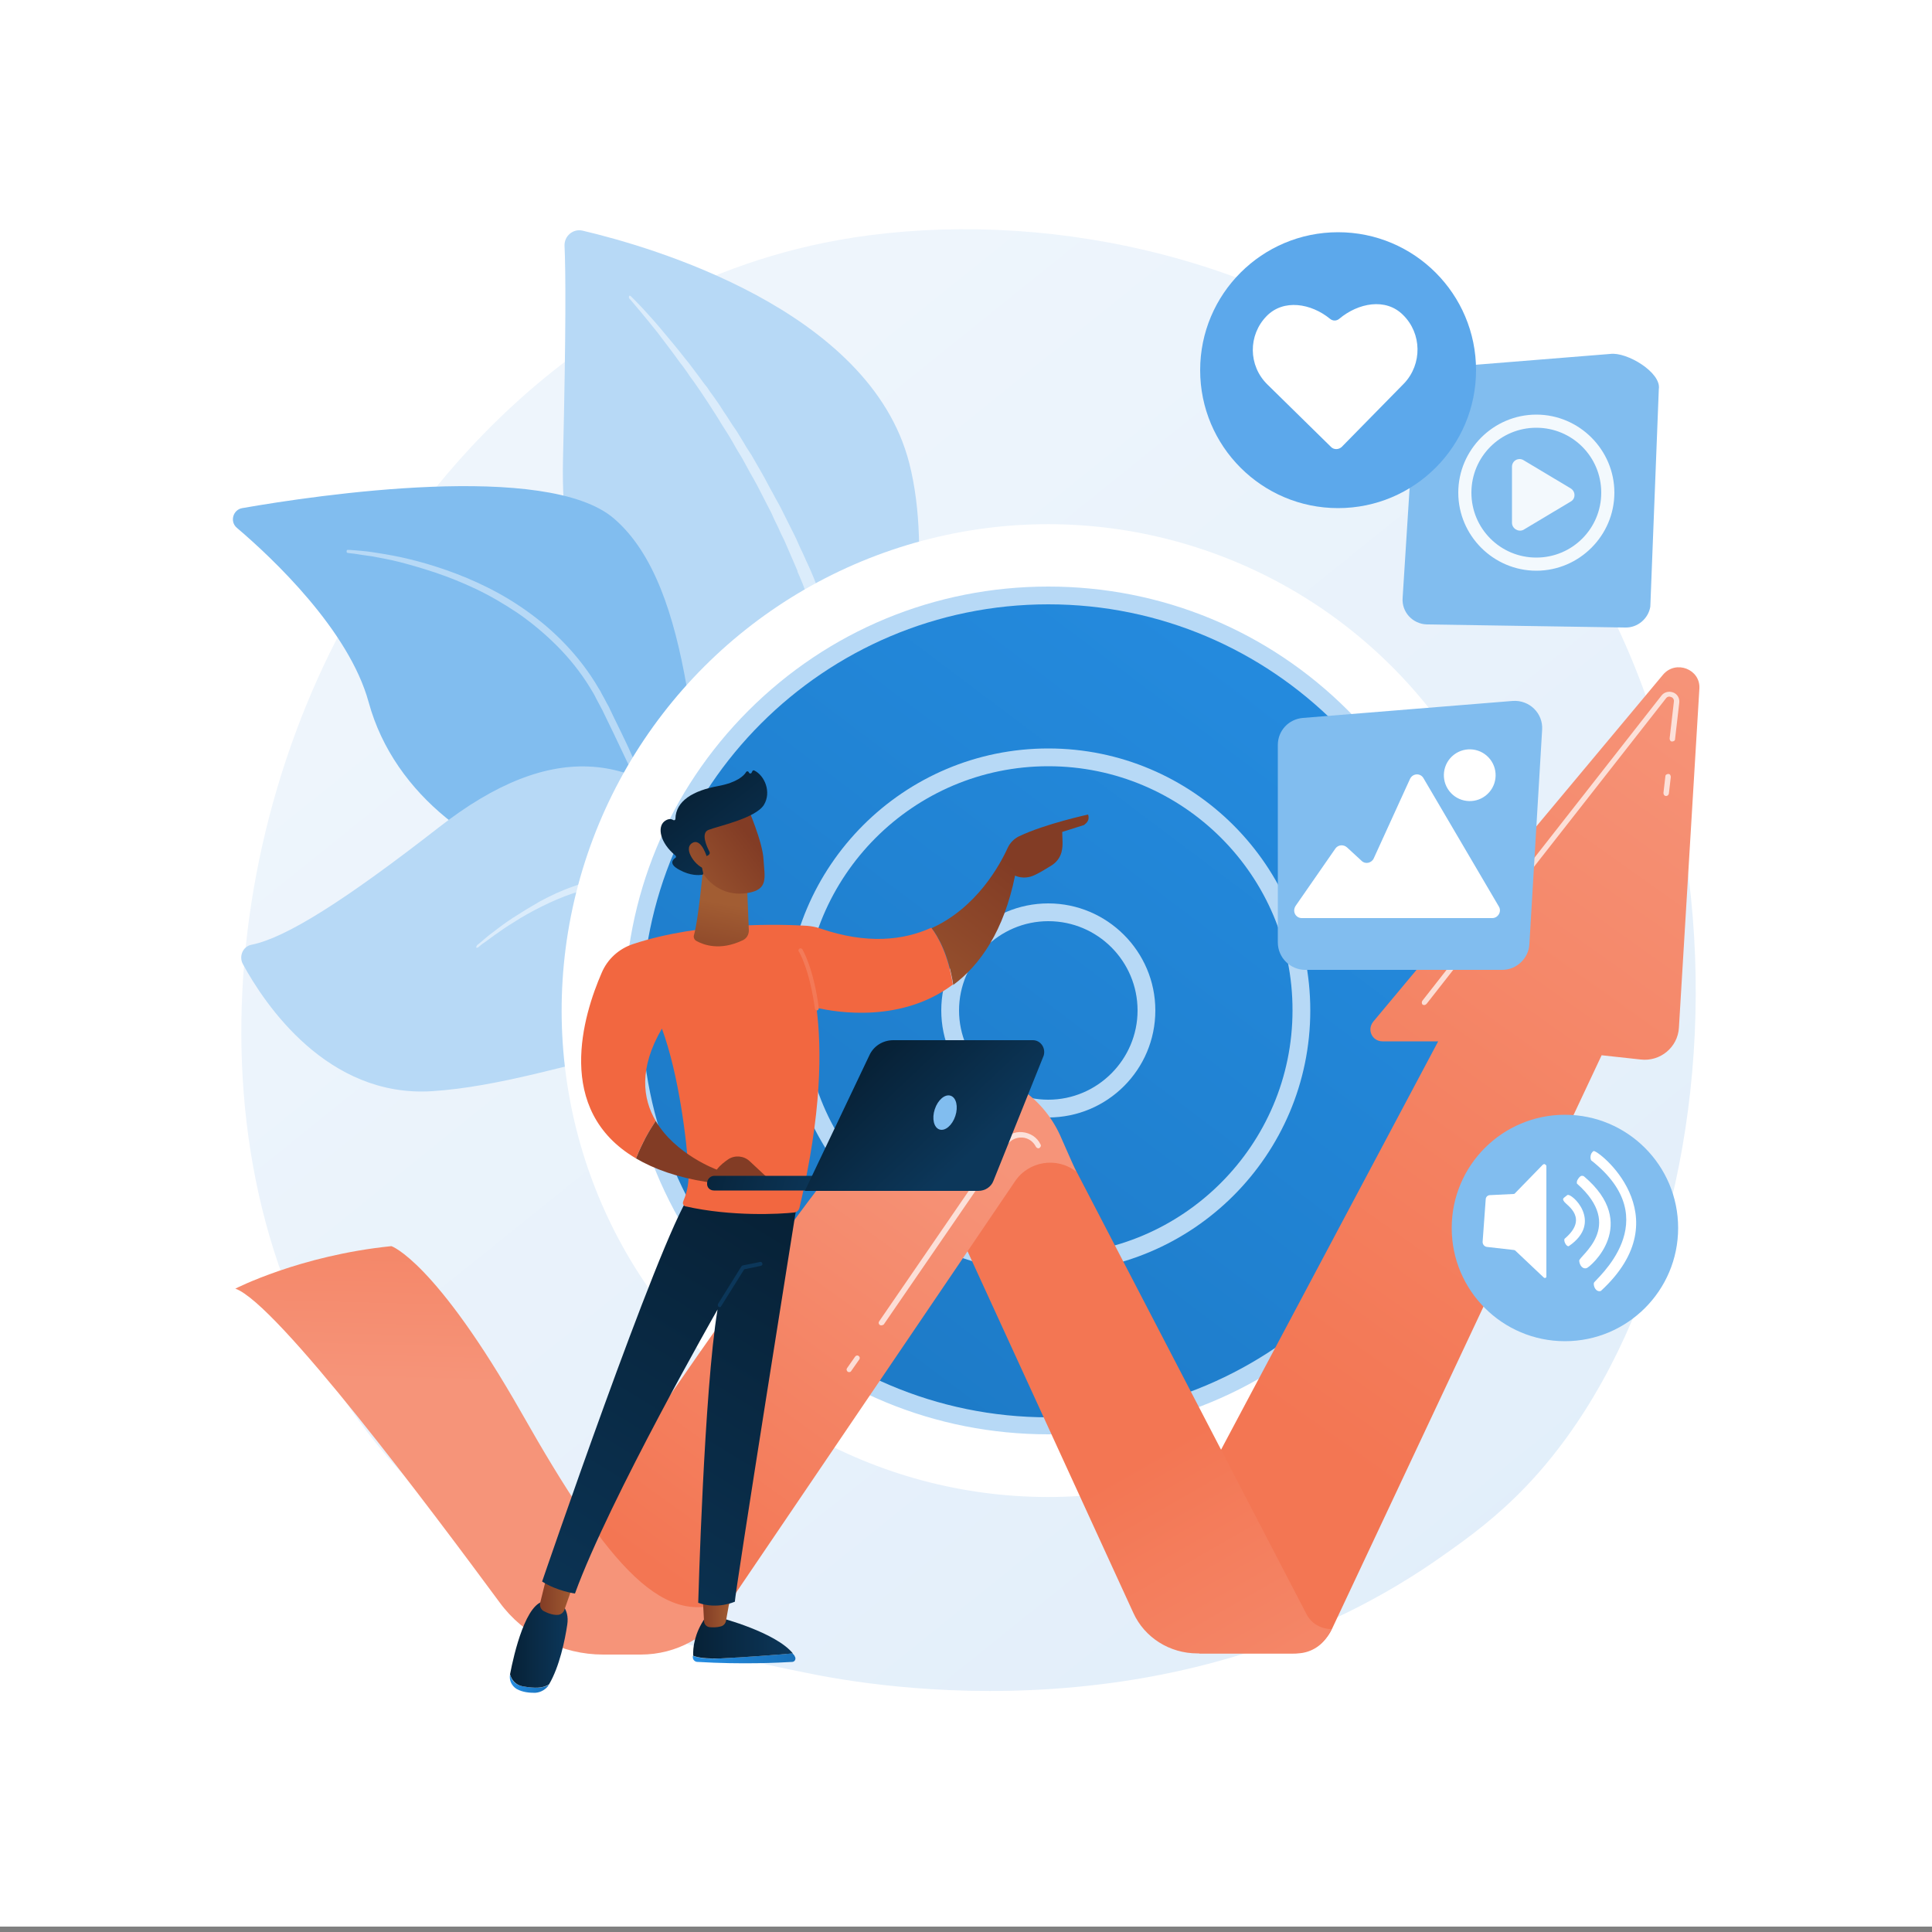 <?xml version="1.0" encoding="utf-8"?>
<!-- Generator: Adobe Illustrator 25.4.1, SVG Export Plug-In . SVG Version: 6.00 Build 0)  -->
<svg version="1.1" xmlns="http://www.w3.org/2000/svg" xmlns:xlink="http://www.w3.org/1999/xlink" x="0px" y="0px"
	 viewBox="0 0 500 500" style="enable-background:new 0 0 500 500;" xml:space="preserve">
<rect x="0" y="0" width="500" height="500" fill="#808080" stroke="none"/>
<style type="text/css">
	.st0{fill:#FFFFFF;}
	.st1{fill:url(#SVGID_1_);}
	.st2{fill:#B7D9F6;}
	.st3{opacity:0.43;fill:#FFFFFF;}
	.st4{fill:#81BDEF;}
	.st5{fill:url(#SVGID_00000058583366328540759360000017457751699258428044_);}
	.st6{fill:url(#SVGID_00000114784543708520208740000007156821664011683254_);}
	.st7{fill:url(#SVGID_00000001621514236518968130000004981087637169849008_);}
	.st8{fill:url(#SVGID_00000111891938856790551970000011114423817466504101_);}
	.st9{fill:url(#SVGID_00000031168042157728175270000003162811028366417329_);}
	.st10{fill:url(#SVGID_00000025416661157911185270000005592418127536893585_);}
	.st11{fill:url(#SVGID_00000131346899826475713560000006724127635664041651_);}
	.st12{fill:url(#SVGID_00000124154032152041065220000014585207891762105532_);}
	.st13{fill:url(#SVGID_00000145039370647011263430000009621441528671024305_);}
	.st14{fill:url(#SVGID_00000107572051971677374160000008195547574903718562_);}
	.st15{fill:url(#SVGID_00000164513661102485872840000009629439997512851378_);}
	.st16{fill:url(#SVGID_00000085212326022732653780000011867482775787221166_);}
	.st17{fill:url(#SVGID_00000100359125934222822110000010091670194780073118_);}
	.st18{fill:url(#SVGID_00000141444629510147350230000015316803902255083684_);}
	.st19{opacity:0.63;fill:#FFFFFF;}
	.st20{fill:url(#SVGID_00000176751907409334980730000003015828077898797717_);}
	.st21{fill:url(#SVGID_00000057826425169007652910000014312275863693715382_);}
	.st22{fill:url(#SVGID_00000134928376340540923920000011792682422317735823_);}
	.st23{fill:#F79E6D;}
	.st24{fill:url(#SVGID_00000129204702189932129700000015861899385305693629_);}
	.st25{fill:url(#SVGID_00000145748767433776866450000010932271584379283857_);}
	.st26{fill:url(#SVGID_00000152255087390286783470000016756810092827944869_);}
	.st27{fill:url(#SVGID_00000088821851270053690470000017925631093775747733_);}
	.st28{fill:url(#SVGID_00000126313010741567757490000013474169488752698247_);}
	.st29{fill:url(#SVGID_00000065046240158696604000000005413907953079057852_);}
	.st30{fill:url(#SVGID_00000169525325182824907050000003747454377526136251_);}
	.st31{fill:url(#SVGID_00000114763740450023803110000018314436029101472179_);}
	.st32{fill:url(#SVGID_00000029753694347701181930000014459523085443269022_);}
	.st33{fill:url(#SVGID_00000069357197071101867960000003263253678871265967_);}
	.st34{fill:url(#SVGID_00000021821498866676110740000017170487855672127108_);}
	.st35{fill:url(#SVGID_00000068677094198198351320000014994988380312932768_);}
	.st36{fill:url(#SVGID_00000010291472673605197590000006809503765568547233_);}
	.st37{fill:url(#SVGID_00000127045230578740189300000014003298476096694454_);}
	.st38{fill:url(#SVGID_00000066474218576919180830000011378965664818350012_);}
	.st39{opacity:0.3;}
	.st40{fill:#5CA8EB;}
	.st41{clip-path:url(#SVGID_00000111895000066938015520000011181956224130509206_);}
	.st42{fill:url(#SVGID_00000052800486943701736670000015077035371269007002_);}
	.st43{fill:url(#SVGID_00000153699121106325452390000001031590777518384550_);}
	.st44{fill:url(#SVGID_00000011015956100071766920000005185813380310845119_);}
	.st45{fill:url(#SVGID_00000105395011096079986080000012318548574401901747_);}
	.st46{fill:url(#SVGID_00000002380748223146890920000011032102063401822112_);}
	.st47{fill:url(#SVGID_00000106146121644521339060000006210986855489173182_);}
	.st48{fill:url(#SVGID_00000112620832535350109250000005470950337458595229_);}
	.st49{fill:url(#SVGID_00000077315640784939999620000004119286150632821928_);}
	.st50{fill:url(#SVGID_00000175296610173051581530000008792251615858062516_);}
	.st51{fill:url(#SVGID_00000010308370636042773980000009667323285702209441_);}
	.st52{fill:url(#SVGID_00000062154603595381194820000003573842761544805505_);}
	.st53{fill:url(#SVGID_00000176733002328472814100000014083276807083082644_);}
	.st54{fill:url(#SVGID_00000086656613964434902530000015860313205598983849_);}
	.st55{fill:url(#SVGID_00000020380355689450909520000007496342136675421327_);}
	.st56{fill:url(#SVGID_00000006673868420682119730000008749115395862733759_);}
	.st57{fill:url(#SVGID_00000104687845199208605360000015243461684581861786_);}
	.st58{fill:url(#SVGID_00000032646122028577034870000001101789577791470246_);}
	.st59{fill:url(#SVGID_00000181783558756692633540000010485879339977679252_);}
	.st60{fill:url(#SVGID_00000085221149316618802470000016339511482336272826_);}
	.st61{fill:url(#SVGID_00000134952977442696971180000007387294522492772001_);}
	.st62{fill:url(#SVGID_00000157307308729864000060000002701975570414707609_);}
	.st63{fill:url(#SVGID_00000013914799792540799880000016960926169358428857_);}
	.st64{fill:url(#SVGID_00000101092612030703805310000010216704918520576445_);}
	.st65{fill:url(#SVGID_00000086686609243650340020000002416299878543884693_);}
	.st66{fill:url(#SVGID_00000088837215132447555690000005712530190687614379_);}
	.st67{fill:url(#SVGID_00000030457479007133350100000017463615685312998328_);}
	.st68{fill:url(#SVGID_00000105392778198808549590000013330251072267850668_);}
	.st69{fill:url(#SVGID_00000089557805942567072970000016178713931629604738_);}
	.st70{fill:url(#SVGID_00000034062837890001193970000007201309661581812413_);}
	.st71{fill:url(#SVGID_00000027566851636695197870000004082272592306629785_);}
	.st72{fill:url(#SVGID_00000084495589621056305670000009079775008428694187_);}
	.st73{opacity:0.79;fill:#FFFFFF;}
	.st74{fill:url(#SVGID_00000070102114009516616230000012459145728773104820_);}
	.st75{fill:url(#SVGID_00000038400146295518566940000015034551410313491376_);}
	.st76{fill:url(#SVGID_00000163764750418707726560000008209660622511601585_);}
	.st77{fill:url(#SVGID_00000002361352780255145010000010196304373387054497_);}
	.st78{fill:url(#SVGID_00000013174474067010095840000012764969882992417960_);}
	.st79{fill:url(#SVGID_00000163038334990790246990000004936222945635899818_);}
	.st80{fill:url(#SVGID_00000122711659338751367130000013480011924260151469_);}
	.st81{fill:url(#SVGID_00000065034714946530994440000010302379566891754918_);}
	.st82{fill:url(#SVGID_00000013895842376705766290000002724122493292007835_);}
	.st83{fill:url(#SVGID_00000132048810101736147720000018303342129400745897_);}
	.st84{fill:url(#SVGID_00000100379871641869673810000012761968727630407355_);}
	.st85{fill:url(#SVGID_00000109714952325263069170000017546333127091161496_);}
	.st86{fill:url(#SVGID_00000033364947612505512200000010752357373359599013_);}
	.st87{fill:url(#SVGID_00000124880847194110065610000001366319901459033473_);}
	.st88{fill:url(#SVGID_00000088824381481011833750000017185769684850847415_);}
	.st89{fill:url(#SVGID_00000132072224897356980840000017489461930823735949_);}
	.st90{fill:url(#SVGID_00000111186929391580251700000001176046299695026095_);}
	.st91{fill:url(#SVGID_00000053540685095420913630000016788454168812065202_);}
	.st92{fill:url(#SVGID_00000066475978743174727720000018257055937086008712_);}
	.st93{fill:url(#SVGID_00000165218400558703566930000002524717272977861044_);}
	.st94{fill:url(#SVGID_00000044152253123628089370000001397950769244056500_);}
	.st95{fill:url(#SVGID_00000133495701506162352190000007264340673880679323_);}
	.st96{fill:url(#SVGID_00000077313037839920011830000009504369995294495372_);}
	.st97{fill:url(#SVGID_00000066495892921093510370000006250478765652050855_);}
	.st98{fill:url(#SVGID_00000112620257413128033150000014038968171851491495_);}
	.st99{fill:url(#SVGID_00000040539467872006442530000009994963275931720327_);}
	.st100{fill:url(#SVGID_00000098186722887687710060000009211989762793709969_);}
	.st101{fill:url(#SVGID_00000157281742323551491790000006472537639775784584_);}
	.st102{fill:url(#SVGID_00000166663335824998245810000002868030867357948306_);}
	.st103{fill:url(#SVGID_00000114066643433661389000000009278996900633505459_);}
	.st104{fill:url(#SVGID_00000161613739513962145610000008815675285341197696_);}
	.st105{fill:url(#SVGID_00000076566497023657265970000001700968539455525050_);}
	.st106{fill:url(#SVGID_00000101097348313514555420000017572315678385970322_);}
	.st107{fill:url(#SVGID_00000078747878107981967500000007147151978960609933_);}
	.st108{fill:url(#SVGID_00000070797551502105886340000004160753802261971900_);}
	.st109{fill:url(#SVGID_00000101105117672330364420000018357992225376946061_);}
	.st110{fill:url(#SVGID_00000009549189745088160350000011587610714329794490_);}
	.st111{fill:url(#SVGID_00000065065563181568555240000014688114887293510063_);}
	.st112{fill:url(#SVGID_00000082339790359261660210000017701518800505334442_);}
	.st113{fill:url(#SVGID_00000114043474935385753760000005061116917038596512_);}
	.st114{fill:url(#SVGID_00000047018585070808676230000004421359570914316176_);}
	.st115{fill:url(#SVGID_00000065793614253086400750000008725492601136330387_);}
	.st116{fill:url(#SVGID_00000098915160826556217340000015858858310724154785_);}
	.st117{fill:url(#SVGID_00000172414801831188244140000002237580413744046217_);}
	.st118{fill:url(#SVGID_00000003801905715099687000000012760841613853357239_);}
	.st119{fill:url(#SVGID_00000152975218199095804580000001141729525142522795_);}
	.st120{fill:url(#SVGID_00000077326317638537366870000006847591217081874622_);}
	.st121{fill:url(#SVGID_00000009585222273818384470000017022539551292764607_);}
	.st122{fill:url(#SVGID_00000163771903476494515730000008134057599274894468_);}
	.st123{fill:url(#SVGID_00000119824041900125753500000002955031780984977540_);}
	.st124{fill:url(#SVGID_00000122699381049023830070000011368506869758957453_);}
	.st125{fill:url(#SVGID_00000142896375911077922590000000818254575168890002_);}
	.st126{fill:url(#SVGID_00000052813454947144263170000005680052142324412825_);}
	.st127{fill:url(#SVGID_00000110433823176563762350000014359763230358779296_);}
	.st128{fill:url(#SVGID_00000005251320441159600910000015731933925137051296_);}
	.st129{fill:url(#SVGID_00000136398813745727110320000002661959956896283325_);}
	.st130{fill:url(#SVGID_00000132778368767743138720000006221112212315584917_);}
	.st131{fill:url(#SVGID_00000158727770660855402390000013234221867775188114_);}
	.st132{fill:url(#SVGID_00000047739074491826607200000014628502457869067653_);}
	.st133{fill:url(#SVGID_00000135651977927383435750000001251217549968326032_);}
	.st134{fill:url(#SVGID_00000132086669501780194220000009578323498945465264_);}
	.st135{fill:url(#SVGID_00000094580141853154590910000004714084142326069423_);}
	.st136{fill:url(#SVGID_00000026869626202664667210000011566782313011459254_);}
	.st137{fill:url(#SVGID_00000131340035830261511230000014501724960652633243_);}
	.st138{fill:url(#SVGID_00000129889695669215464000000001646119633361743503_);}
	.st139{fill:url(#SVGID_00000152236403702750545220000015049095968213664905_);}
	.st140{fill:url(#SVGID_00000121973393886984190230000014615693964774589110_);}
	.st141{fill:url(#SVGID_00000143587050873117792050000012723212560141596338_);}
	.st142{fill:url(#SVGID_00000156569149354075139340000011866222122964235944_);}
	.st143{fill:url(#SVGID_00000130639197811490520150000012008860063801014939_);}
	.st144{fill:url(#SVGID_00000107557128284365703780000010824570421550291647_);}
	.st145{fill:url(#SVGID_00000134209239971357879150000001435692268128579742_);}
	.st146{fill:url(#SVGID_00000131354220995833076600000008308735677367068065_);}
	.st147{fill:url(#SVGID_00000080923182641151692150000014037783071937941922_);}
	.st148{fill:url(#SVGID_00000029744148737398541490000001470562297909456570_);}
	.st149{fill:url(#SVGID_00000124854968764078674600000004387802996533740218_);}
	.st150{fill:url(#SVGID_00000026122516913159631040000012305020571619941304_);}
	.st151{opacity:0.5;fill:#FFFFFF;}
	.st152{fill:url(#SVGID_00000102533894236970976230000009864761372826860476_);}
	.st153{fill:url(#SVGID_00000183930735549157320610000004509540062013393538_);}
	.st154{fill:url(#SVGID_00000132063706268522538510000008097650283202378908_);}
	.st155{fill:url(#SVGID_00000038405283541205741520000008892557711194772151_);}
	.st156{fill:url(#SVGID_00000062165988977971398180000006911005678806115743_);}
	.st157{fill:url(#SVGID_00000090277671316925987750000013830245189146788502_);}
	.st158{fill:url(#SVGID_00000136407033752231886960000006800630719880543119_);}
	.st159{opacity:0.72;fill:#FFFFFF;}
	.st160{opacity:0.9;}
	.st161{fill-rule:evenodd;clip-rule:evenodd;fill:#FFFFFF;}
	.st162{fill:url(#SVGID_00000083772775436984005760000003132228087808254345_);}
	.st163{fill:url(#SVGID_00000049942853026621098050000007391394498952792227_);}
	.st164{fill:url(#SVGID_00000057853631620160001820000009274846901286493356_);}
	.st165{fill:url(#SVGID_00000058589817534517485260000010678446850990361786_);}
	.st166{fill:url(#SVGID_00000124878158714390980410000012110212456443260351_);}
	.st167{fill:url(#SVGID_00000093144921796598320970000010735887817422233496_);}
	.st168{fill:url(#SVGID_00000159427748466803238370000000278605229792475522_);}
	.st169{fill:url(#SVGID_00000087376945950533465370000017238053725150115215_);}
	.st170{fill:url(#SVGID_00000120547526797192472480000013526348324350846386_);}
	.st171{fill:url(#SVGID_00000031917293440909251730000003152226719002005173_);}
	.st172{fill:url(#SVGID_00000139288041505871492710000006130765642224862099_);}
	.st173{fill:url(#SVGID_00000048477254625763461100000008680775218426269605_);}
	.st174{fill:url(#SVGID_00000070841132082924748250000014941632708784822201_);}
	.st175{fill:url(#SVGID_00000013871151724588206830000003722227016415229084_);}
	.st176{fill:url(#SVGID_00000056419536775676779770000001811036870391434157_);}
	.st177{fill:url(#SVGID_00000099622568775954825900000014599019036987990955_);}
	.st178{fill:url(#SVGID_00000110442477219682802820000017231388628281300110_);}
	.st179{fill:url(#SVGID_00000004534268433610419280000014093382712237944241_);}
	.st180{fill:url(#SVGID_00000071543529698296241610000015510353810678407050_);}
	.st181{fill:url(#SVGID_00000145020634146196556200000015798094955050357405_);}
	.st182{fill:url(#SVGID_00000057133537125705921830000002897117334008682642_);}
	.st183{clip-path:url(#SVGID_00000092457595977762193490000004608142117038914197_);}
	.st184{fill:url(#SVGID_00000166653016961573760970000013962719063633313452_);}
	.st185{fill:url(#SVGID_00000100370558840099621370000014745085884342452898_);}
	.st186{fill:url(#SVGID_00000158749653799015958910000001599244650969656454_);}
	.st187{fill:url(#SVGID_00000036956567294622951050000015459699069897089941_);}
	.st188{fill:url(#SVGID_00000132060557054275416670000014763898358219773869_);}
	.st189{fill:url(#SVGID_00000114062576374039747370000009608081736515758737_);}
	.st190{fill:url(#SVGID_00000126303472674484162680000002368948398171217304_);}
	.st191{fill:url(#SVGID_00000004508418387468774280000009878066416332885694_);}
	.st192{fill:url(#SVGID_00000061450233972481051900000005210330385173830583_);}
	.st193{clip-path:url(#SVGID_00000176033183146369601470000008326232543918506670_);}
	.st194{fill:url(#SVGID_00000033335971608377784270000000861506480322818964_);}
	.st195{fill:url(#SVGID_00000134216506938646092740000010002592739651454624_);}
	.st196{fill:url(#SVGID_00000105404851787398788530000017650575880282975151_);}
	.st197{fill:url(#SVGID_00000093865146433504610090000001230357965233388222_);}
	.st198{fill:url(#SVGID_00000179604632171329164660000006674375810324798909_);}
	.st199{fill:url(#SVGID_00000044176605127816309380000009599939465926442162_);}
	.st200{fill:url(#SVGID_00000140007774282311581450000005725610867483829377_);}
	.st201{fill:url(#SVGID_00000110437612256611864080000005639860490938180285_);}
	.st202{fill:url(#SVGID_00000167386742586690645500000003722731817079243917_);}
	.st203{fill:url(#SVGID_00000094602662500150181880000015747854227506093501_);}
	.st204{fill:url(#SVGID_00000093170492129980841270000016006456129025582225_);}
	.st205{clip-path:url(#SVGID_00000158751861649648701090000003641529783144781243_);}
	.st206{fill:url(#SVGID_00000071529853874526938050000017076098423733864326_);}
	.st207{fill:url(#SVGID_00000007409643823338434030000005224518070692766632_);}
	.st208{fill:url(#SVGID_00000083061526057709898990000012003668429249139610_);}
	.st209{fill:url(#SVGID_00000026858527516884888380000018075371470396031617_);}
	.st210{fill:url(#SVGID_00000111156963480851306440000001976730910129151640_);}
	.st211{fill:url(#SVGID_00000127026117773120115750000000470409324531067782_);}
	.st212{fill:url(#SVGID_00000067231407658469843290000015668996218264478612_);}
	.st213{fill:url(#SVGID_00000005239936960689676740000014998004034090228637_);}
	.st214{fill:url(#SVGID_00000086673909410139127000000008997362536510977673_);}
	.st215{fill:url(#SVGID_00000118375739025379099670000009220799676983254937_);}
</style>
<g id="Background">
</g>
<g id="Illustration">
	<g>
		<g>
			<rect y="-1.4" class="st0" width="500" height="500"/>
		</g>
	</g>
	<g>
		<linearGradient id="SVGID_1_" gradientUnits="userSpaceOnUse" x1="487.827" y1="549.241" x2="151.278" y2="131.268">
			<stop  offset="0" style="stop-color:#DCEBF9"/>
			<stop  offset="1" style="stop-color:#EEF5FC"/>
		</linearGradient>
		<path class="st1" d="M395.2,384.4c-7.7,8.1-15,13.4-20.8,17.5C306.5,450.7,226.1,436.5,209,433c-25.2-5.1-74-15-109.2-56.5
			c-53.3-62.7-45-161.5-3.7-226.8c7.6-11.9,47.5-78.2,128.8-88.8c49.2-6.4,106.5,6.5,148,41.3C460,175.3,453.8,322.7,395.2,384.4z"
			/>
		<g>
			<path class="st2" d="M150.8,59.7c-2.5-0.6-4.8,1.4-4.7,3.9c0.3,6.5,0.4,21.4-0.4,55.5c-1.3,58.2,33.8,66.6,52,78.3
				c18.2,11.7,15.3,52.1,15.3,52.1s34.4-82.6,22.3-129.7C225.1,80.1,168.3,63.8,150.8,59.7z"/>
			<path class="st151" d="M163.3,76.7c0,0,0.5,0.5,1.4,1.4c0.9,0.9,2.2,2.3,3.8,4.1c0.8,0.9,1.7,1.9,2.6,3c0.9,1.1,1.9,2.3,3,3.6
				c1.1,1.3,2.2,2.7,3.3,4.1c0.6,0.7,1.2,1.5,1.8,2.3c0.6,0.8,1.2,1.6,1.8,2.4c0.6,0.8,1.2,1.7,1.9,2.5c0.6,0.9,1.2,1.8,1.9,2.7
				c0.6,0.9,1.3,1.8,1.9,2.8c0.6,1,1.3,1.9,1.9,2.9c0.6,1,1.3,2,2,3c0.6,1,1.3,2.1,1.9,3.1c0.6,1.1,1.3,2.1,2,3.2
				c0.6,1.1,1.3,2.2,1.9,3.3c0.6,1.1,1.3,2.2,1.9,3.4c0.6,1.1,1.2,2.3,1.9,3.5c0.6,1.2,1.3,2.3,1.9,3.5c0.6,1.2,1.2,2.4,1.8,3.6
				c0.6,1.2,1.2,2.4,1.8,3.6c0.6,1.2,1.1,2.5,1.7,3.7c0.6,1.2,1.1,2.5,1.7,3.7l0.2,0.5l0.1,0.1l0,0.1l0.1,0.2l0.4,0.9l0.8,1.9
				c2,5.1,3.7,10.4,5,15.7c1.3,5.3,2.3,10.5,3,15.6c0.7,5.1,1.1,10.1,1.3,14.8c0.2,4.7,0.2,9.2,0.1,13.3c-0.1,4.1-0.4,7.9-0.8,11.2
				c-0.3,3.3-0.7,6.2-1.1,8.6c-0.4,2.4-0.7,4.2-1,5.5c-0.1,0.6-0.2,1.1-0.3,1.4c-0.1,0.3-0.1,0.5-0.1,0.5c-0.1,0.5-0.7,0.9-1.2,0.7
				c-0.5-0.1-0.8-0.6-0.7-1.1l0,0c0,0,0-0.2,0.1-0.5c0.1-0.3,0.1-0.8,0.2-1.4c0.2-1.2,0.5-3.1,0.8-5.4c0.3-2.3,0.6-5.2,0.8-8.5
				c0.2-3.3,0.4-7,0.5-11c0.1-4,0-8.4-0.3-13.1c-0.3-4.6-0.8-9.5-1.5-14.5c-0.7-5-1.7-10.1-3-15.3c-1.3-5.1-2.9-10.3-4.8-15.3
				l-0.8-1.9l-0.4-0.9l-0.1-0.2l0-0.1l0-0.1l-0.2-0.5c-0.5-1.2-1.1-2.5-1.6-3.7c-0.5-1.2-1.1-2.5-1.6-3.7c-0.6-1.2-1.2-2.4-1.7-3.6
				c-0.6-1.2-1.2-2.4-1.7-3.6c-0.6-1.2-1.2-2.3-1.8-3.5c-0.6-1.2-1.2-2.3-1.8-3.5c-0.6-1.1-1.2-2.2-1.9-3.4
				c-0.6-1.1-1.2-2.2-1.8-3.3c-0.6-1.1-1.3-2.1-1.9-3.2c-0.6-1.1-1.2-2.1-1.8-3.1c-0.6-1-1.3-2-1.9-3c-0.6-1-1.2-2-1.8-2.9
				c-0.6-0.9-1.2-1.9-1.8-2.8c-0.6-0.9-1.2-1.8-1.8-2.7c-0.6-0.9-1.2-1.7-1.8-2.6c-0.6-0.8-1.2-1.6-1.7-2.4
				c-0.6-0.8-1.1-1.6-1.7-2.3c-1.1-1.5-2.1-2.9-3.1-4.2c-1-1.3-1.9-2.5-2.8-3.7c-0.9-1.1-1.7-2.1-2.5-3.1c-1.5-1.8-2.7-3.3-3.5-4.2
				c-0.8-1-1.3-1.5-1.3-1.5c-0.2-0.2-0.2-0.6,0-0.8C162.8,76.5,163.1,76.5,163.3,76.7L163.3,76.7z"/>
		</g>
		<g>
			<path class="st4" d="M232.2,361.4c3.8,1.9-35.4-48.2-47.2-126.3c-5.5-36.8-5.3-83-26.1-100.9c-17.3-14.9-76.8-6.1-96.2-2.7
				c-2.4,0.4-3.3,3.5-1.4,5.1c9.3,7.9,29,26.5,34.1,45.1c6.7,24.6,29.8,40.3,50.7,44.7c20.8,4.4,32.4,8.6,42.3,42
				C198.3,301.9,221.5,356,232.2,361.4z"/>
			<path class="st2" d="M90,142.3c0,0,0.6,0,1.7,0.1c1.1,0.1,2.7,0.2,4.7,0.5c2,0.3,4.5,0.7,7.3,1.3c2.8,0.6,5.9,1.4,9.3,2.5
				c3.4,1.1,6.9,2.4,10.6,4.1c3.7,1.7,7.4,3.7,11.1,6.2c3.7,2.5,7.2,5.3,10.5,8.6c3.3,3.3,6.3,7,8.8,11l0.9,1.5l0.5,0.8l0.4,0.8
				c0.6,1,1.1,2.1,1.7,3.1c1,2.1,2,4.2,3,6.2c1,2.1,2,4.1,2.9,6.2c0.9,2,1.9,4.1,2.8,6.1c0.9,2,1.8,4,2.7,5.9
				c0.9,1.9,1.7,3.8,2.5,5.7c1.6,3.7,3,7.2,4.4,10.4c0.7,1.6,1.3,3.2,1.9,4.7c0.6,1.5,1.1,2.9,1.6,4.2c1,2.7,1.9,5,2.6,6.9
				c0.7,1.9,1.2,3.4,1.6,4.5c0.3,1,0.5,1.6,0.5,1.6c0.1,0.2,0,0.4-0.2,0.5c-0.2,0.1-0.4,0-0.5-0.2l0,0c0,0-0.2-0.5-0.6-1.6
				c-0.4-1-1-2.5-1.7-4.4c-0.8-1.9-1.7-4.2-2.8-6.8c-1.1-2.6-2.4-5.6-3.7-8.8c-1.4-3.2-2.9-6.7-4.6-10.3c-1.7-3.6-3.4-7.5-5.2-11.4
				c-1.9-4-3.8-8-5.8-12.2c-1-2.1-2-4.1-3-6.2c-0.5-1-1.1-2-1.6-3l-0.4-0.8l-0.4-0.7l-0.9-1.5c-2.4-3.9-5.3-7.5-8.5-10.7
				c-3.2-3.2-6.7-6.1-10.2-8.5c-3.6-2.4-7.2-4.5-10.8-6.2c-3.6-1.7-7.1-3.1-10.4-4.2c-3.3-1.1-6.4-2-9.1-2.7
				c-2.7-0.7-5.2-1.1-7.2-1.5c-2-0.3-3.6-0.5-4.7-0.7c-1.1-0.1-1.7-0.2-1.7-0.2c-0.2,0-0.3-0.2-0.3-0.3
				C89.7,142.4,89.8,142.3,90,142.3L90,142.3z"/>
		</g>
		<g>
			<path class="st2" d="M230.2,361.5c2.4,1.3-13.8-26.6-15-51.2c-1.2-24.6-6.8-66.5-28-91.6c-21.2-25.1-44.4-27.4-73.6-4.6
				c-24.4,19-39.6,28.6-48.5,30.4c-2.2,0.4-3.3,2.9-2.3,4.9c5.7,10.5,21.9,34.7,49,33c34.6-2.2,76.6-24.7,89.4-5.9
				c12.8,18.8,11.1,29.3,11.5,38.2C213.1,323.6,214,353,230.2,361.5z"/>
			<path class="st151" d="M123.6,244.5c0,0,0.4-0.3,1.1-0.9c0.7-0.6,1.7-1.5,3.1-2.5c1.4-1.1,3-2.3,5-3.6c2-1.3,4.3-2.7,6.9-4.2
				c2.6-1.4,5.5-2.8,8.7-3.9c1.6-0.6,3.3-1.1,5-1.5c1.7-0.4,3.5-0.8,5.4-1c0.9-0.1,1.9-0.1,2.8-0.2c0.5,0,1,0,1.4,0l0.7,0l0.7,0.1
				c1.9,0.1,3.9,0.5,5.8,1c1.8,0.5,3.7,1.1,5.6,1.8c1.8,0.7,3.6,1.6,5.4,2.5c1.7,0.9,3.4,2,5.1,3.1c1.6,1.2,3.1,2.4,4.6,3.7
				c2.9,2.7,5.4,5.6,7.4,8.7c2.1,3.1,3.8,6.2,5.2,9.3c1.4,3.1,2.5,6.1,3.4,8.9c0.9,2.8,1.6,5.4,2.2,7.7c0.3,1.2,0.6,2.2,0.8,3.2
				c0.2,1,0.4,1.9,0.6,2.8c0.3,1.7,0.6,3,0.7,3.9c0.2,0.9,0.2,1.4,0.2,1.4c0,0.2-0.1,0.4-0.3,0.4c-0.2,0-0.4-0.1-0.4-0.3l0,0
				c0,0-0.1-0.5-0.3-1.4c-0.1-0.4-0.2-1-0.4-1.6c-0.2-0.6-0.3-1.4-0.5-2.2c-0.2-0.8-0.4-1.7-0.7-2.7c-0.2-1-0.5-2.1-0.9-3.2
				c-0.6-2.3-1.4-4.8-2.4-7.6c-1.9-5.5-4.6-11.7-8.8-17.7c-2.1-3-4.5-5.8-7.2-8.3c-1.4-1.3-2.9-2.4-4.4-3.5c-1.6-1.1-3.2-2.1-4.9-3
				c-1.7-0.9-3.4-1.7-5.2-2.3c-1.8-0.7-3.6-1.3-5.4-1.8c-1.8-0.5-3.6-0.8-5.4-0.9l-0.7-0.1l-0.7,0c-0.5,0-0.9,0-1.4,0
				c-0.9,0.1-1.8,0.1-2.7,0.2c-1.8,0.2-3.5,0.5-5.2,0.9c-1.7,0.4-3.3,0.9-4.9,1.4c-3.1,1-6,2.3-8.6,3.6c-2.6,1.3-4.9,2.6-6.9,3.9
				c-2,1.2-3.7,2.4-5.1,3.4c-1.4,1-2.4,1.8-3.2,2.3c-0.7,0.6-1.1,0.9-1.1,0.9c-0.2,0.1-0.4,0.1-0.5,0
				C123.4,244.8,123.4,244.6,123.6,244.5L123.6,244.5z"/>
		</g>
		<g>
			<g>
				
					<ellipse transform="matrix(0.707 -0.707 0.707 0.707 -105.454 268.47)" class="st0" cx="271.3" cy="261.5" rx="125.9" ry="125.9"/>
				<g>
					
						<linearGradient id="SVGID_00000124858198663707754100000017974079474899157664_" gradientUnits="userSpaceOnUse" x1="364.949" y1="137.255" x2="123.025" y2="458.448">
						<stop  offset="0" style="stop-color:#268EE3"/>
						<stop  offset="1" style="stop-color:#1870B8"/>
					</linearGradient>
					<circle style="fill:url(#SVGID_00000124858198663707754100000017974079474899157664_);" cx="271.3" cy="261.5" r="107.4"/>
					<path class="st2" d="M271.3,371.2c-29.3,0-56.9-11.4-77.6-32.1c-20.7-20.7-32.1-48.3-32.1-77.6s11.4-56.9,32.1-77.6
						c20.7-20.7,48.3-32.1,77.6-32.1s56.9,11.4,77.6,32.1c20.7,20.7,32.1,48.3,32.1,77.6s-11.4,56.9-32.1,77.6
						C328.2,359.8,300.7,371.2,271.3,371.2z M271.3,156.4c-58,0-105.2,47.2-105.2,105.2s47.2,105.2,105.2,105.2
						s105.2-47.2,105.2-105.2S329.3,156.4,271.3,156.4z"/>
				</g>
				<g>
					
						<linearGradient id="SVGID_00000143605431440038013230000009068553494075647914_" gradientUnits="userSpaceOnUse" x1="364.949" y1="137.255" x2="123.026" y2="458.447">
						<stop  offset="0" style="stop-color:#268EE3"/>
						<stop  offset="1" style="stop-color:#1870B8"/>
					</linearGradient>
					<circle style="fill:url(#SVGID_00000143605431440038013230000009068553494075647914_);" cx="271.3" cy="261.5" r="65.5"/>
					<path class="st2" d="M271.3,329.3c-37.4,0-67.8-30.4-67.8-67.8s30.4-67.8,67.8-67.8c37.4,0,67.8,30.4,67.8,67.8
						S308.7,329.3,271.3,329.3z M271.3,198.3c-34.9,0-63.2,28.4-63.2,63.2c0,34.9,28.4,63.2,63.2,63.2s63.2-28.4,63.2-63.2
						C334.6,226.7,306.2,198.3,271.3,198.3z"/>
				</g>
				<g>
					
						<linearGradient id="SVGID_00000080164964420529427970000007247472079160189354_" gradientUnits="userSpaceOnUse" x1="364.949" y1="137.255" x2="123.026" y2="458.447">
						<stop  offset="0" style="stop-color:#268EE3"/>
						<stop  offset="1" style="stop-color:#1870B8"/>
					</linearGradient>
					<circle style="fill:url(#SVGID_00000080164964420529427970000007247472079160189354_);" cx="271.3" cy="261.5" r="25.4"/>
					<path class="st2" d="M271.3,289.2c-15.2,0-27.7-12.4-27.7-27.7s12.4-27.7,27.7-27.7c15.2,0,27.7,12.4,27.7,27.7
						S286.6,289.2,271.3,289.2z M271.3,238.4c-12.7,0-23.1,10.4-23.1,23.1c0,12.7,10.4,23.1,23.1,23.1c12.7,0,23.1-10.4,23.1-23.1
						C294.4,248.8,284.1,238.4,271.3,238.4z"/>
				</g>
			</g>
		</g>
		<g>
			
				<linearGradient id="SVGID_00000114754352741416349510000013517007665233900936_" gradientUnits="userSpaceOnUse" x1="462.077" y1="185.227" x2="332.846" y2="367.241">
				<stop  offset="0" style="stop-color:#F69479"/>
				<stop  offset="1" style="stop-color:#F37653"/>
			</linearGradient>
			<path style="fill:url(#SVGID_00000114754352741416349510000013517007665233900936_);" d="M301.8,401.9l70.4-132.4h-14.4
				c-2.7,0-4.1-3-2.4-5.1l75-89.8c3.3-3.9,9.7-1.4,9.4,3.6l-5.3,87.8c-0.3,5-4.8,8.8-9.9,8.2l-10.1-1.1l-69.8,148.5
				c-1.8,3.9-5.8,6.3-10.1,6.3h-24.2L301.8,401.9z"/>
			
				<linearGradient id="SVGID_00000178169348302109050510000009165136335403524792_" gradientUnits="userSpaceOnUse" x1="353.473" y1="477.754" x2="296.139" y2="377.647">
				<stop  offset="0" style="stop-color:#F69479"/>
				<stop  offset="1" style="stop-color:#F37653"/>
			</linearGradient>
			<path style="fill:url(#SVGID_00000178169348302109050510000009165136335403524792_);" d="M243.6,309l49.7,108.4
				c2.9,6.4,9.4,10.5,16.6,10.5h25.6c3.4,0,6.5-1.8,8.2-4.7l0.9-1.6l0,0c-2.8,0-5.3-1.5-6.5-3.9l-66.2-127.4L243.6,309z"/>
			
				<linearGradient id="SVGID_00000165212969434799857160000006487909873533435525_" gradientUnits="userSpaceOnUse" x1="251.864" y1="295.81" x2="171.778" y2="407.749">
				<stop  offset="0" style="stop-color:#F69479"/>
				<stop  offset="1" style="stop-color:#F37653"/>
			</linearGradient>
			<path style="fill:url(#SVGID_00000165212969434799857160000006487909873533435525_);" d="M278.5,303.2L278.5,303.2
				c-5-3.9-12.3-2.7-15.8,2.5l-73.1,107.8c-5.9,8.6-15.7,13.8-26.3,13.8h-10.3l-8.4-23.7c0,0,67.9-102.3,85.4-117.7
				c0,0,17.4-15.4,34.6-3.8c4.5,3.1,8,7.5,10.1,12.5L278.5,303.2z"/>
			
				<linearGradient id="SVGID_00000057134837765447095150000002214101820356327824_" gradientUnits="userSpaceOnUse" x1="125.723" y1="358.216" x2="128.453" y2="258.108">
				<stop  offset="0" style="stop-color:#F69479"/>
				<stop  offset="0.405" style="stop-color:#F48566"/>
				<stop  offset="1" style="stop-color:#F37653"/>
			</linearGradient>
			<path style="fill:url(#SVGID_00000057134837765447095150000002214101820356327824_);" d="M60.9,333.5c0,0,16.7-8.6,40.4-11
				c0,0,11.3,3.8,33.7,43.2c22.4,39.5,37.3,57.4,54.8,47.6l-1.4,2.4c-4.8,7.8-13.3,12.5-22.6,12.5h-9.7c-10.6,0-20.6-5-26.8-13.5
				C111.8,391,71.6,337.2,60.9,333.5z"/>
			<path class="st159" d="M431.2,206C431.2,206,431.2,206,431.2,206c-0.5,0-0.7-0.4-0.7-0.8l0.5-4.3c0-0.4,0.4-0.6,0.8-0.6
				c0.4,0,0.6,0.4,0.6,0.8l-0.5,4.3C431.8,205.8,431.5,206,431.2,206z"/>
			<path class="st159" d="M368.6,260.1c-0.1,0-0.3,0-0.4-0.1c-0.3-0.2-0.3-0.7-0.1-1l61.9-79c0.7-0.9,1.9-1.2,3-0.8
				c1.1,0.4,1.7,1.5,1.6,2.6l-1.1,9.5c0,0.4-0.4,0.6-0.8,0.6c-0.4,0-0.6-0.4-0.6-0.8l1.1-9.5c0.1-0.6-0.3-1.1-0.7-1.2
				c-0.4-0.2-1-0.2-1.4,0.4l-61.9,79C369,260,368.8,260.1,368.6,260.1z"/>
			<path class="st159" d="M228.1,343c-0.1,0-0.3,0-0.4-0.1c-0.3-0.2-0.4-0.6-0.2-0.9l32-46.6c1.1-1.7,3.1-2.6,5.1-2.4
				c2,0.2,3.8,1.3,4.7,3.2c0.2,0.3,0,0.7-0.3,0.9c-0.3,0.2-0.7,0-0.9-0.3c-0.7-1.4-2-2.3-3.5-2.4c-1.6-0.1-3,0.6-3.9,1.8l-32,46.6
				C228.5,342.9,228.3,343,228.1,343z"/>
			<path class="st159" d="M219.8,355.1c-0.1,0-0.3,0-0.4-0.1c-0.3-0.2-0.4-0.6-0.2-0.9l2.1-3c0.2-0.3,0.6-0.4,0.9-0.2
				c0.3,0.2,0.4,0.6,0.2,0.9l-2.1,3C220.2,355,220,355.1,219.8,355.1z"/>
		</g>
		<g>
			<circle class="st4" cx="405" cy="317.8" r="29.3"/>
			<g>
				<g>
					<g>
						<path class="st0" d="M404.9,311.1c0.7,0.9,6.3,4.2,0,9.5c-0.3,0.6,0.5,2.1,1.1,1.9c9.1-6.2,0.6-14-0.4-13.2
							C404.7,310.1,404.1,310.1,404.9,311.1z"/>
					</g>
					<g>
						<path class="st0" d="M408.7,326.3c0.1,1.2,0.9,2.2,1.9,1.9c1-0.3,13.9-11.4-0.6-23.7c-0.2-0.2-0.4-0.2-0.6-0.2
							s-0.4,0.1-0.6,0.3c-0.5,0.6-0.8,1-0.7,1.7C420.8,317.5,408.5,325.1,408.7,326.3z"/>
					</g>
					<g>
						<path class="st0" d="M412.5,332c-0.2,0.8,0.5,2.5,1.8,2.1c21.2-19.5-1-36.8-1.9-36.2c-0.9,0.6-0.9,1.9-0.6,2.4
							C431.7,315.9,412.7,331.2,412.5,332z"/>
					</g>
				</g>
				<path class="st0" d="M399.8,301.3c-0.2-0.1-0.3,0-0.5,0.1l-7.3,7.5c-0.1,0.1-0.2,0.1-0.3,0.1l-6.1,0.3c-0.6,0-1.1,0.5-1.1,1.1
					l-0.8,11c0,0.6,0.4,1.2,1.1,1.3l7,0.8c0.1,0,0.2,0.1,0.3,0.1l7.4,7c0.1,0.1,0.3,0.2,0.5,0.1c0.2-0.1,0.2-0.2,0.2-0.4v-28.6
					C400.1,301.5,400,301.4,399.8,301.3z"/>
			</g>
		</g>
		<g>
			<path class="st4" d="M388.8,251h-51c-3.9,0-7.1-3.2-7.1-7.1v-51.1c0-3.7,2.8-6.7,6.5-7l54.3-4.4c4.3-0.3,7.9,3.2,7.6,7.5
				l-3.3,55.5C395.6,248,392.5,251,388.8,251z"/>
			<path class="st0" d="M336.9,237.6h49.3c1.5,0,2.5-1.7,1.7-3l-19.5-33.2c-0.8-1.4-2.8-1.3-3.5,0.2l-9.4,20.6
				c-0.6,1.2-2.2,1.5-3.1,0.6l-3.8-3.5c-0.9-0.8-2.3-0.7-3,0.3l-10.2,14.7C334.3,235.8,335.3,237.6,336.9,237.6z"/>
			
				<ellipse transform="matrix(0.788 -0.615 0.615 0.788 -42.773 276.638)" class="st0" cx="380.5" cy="200.5" rx="6.7" ry="6.7"/>
		</g>
		<g>
			<path class="st4" d="M420.6,162.4l-51.3-0.8c-3.7-0.1-6.6-3.2-6.3-6.9l3.4-53.5c0.2-3.1,2.5-5.6,5.6-6l44.7-3.6
				c4.3-0.6,13.3,4.8,12.6,9.1l-2.2,56.3C426.6,160.1,423.8,162.5,420.6,162.4z"/>
			<g class="st160">
				<path class="st0" d="M397.6,147.7c-11.1,0-20.2-9.1-20.2-20.2c0-11.1,9.1-20.2,20.2-20.2c11.1,0,20.2,9.1,20.2,20.2
					C417.8,138.6,408.7,147.7,397.6,147.7z M397.6,110.7c-9.3,0-16.8,7.5-16.8,16.8c0,9.3,7.5,16.8,16.8,16.8
					c9.3,0,16.8-7.5,16.8-16.8C414.4,118.2,406.9,110.7,397.6,110.7z"/>
				<path class="st161" d="M391.3,135.3v-14.5c0-1.6,1.7-2.5,3-1.7l12.2,7.3c1.3,0.8,1.3,2.7,0,3.4l-12.2,7.3
					C393,137.8,391.3,136.8,391.3,135.3z"/>
			</g>
		</g>
		<g>
			<circle class="st40" cx="346.3" cy="95.8" r="35.7"/>
			<g>
				<path class="st0" d="M363.1,81.5c-4.5-4.5-11.6-3.1-16.5,1c-0.7,0.6-1.7,0.6-2.4,0c-4.9-4-12-5.2-16.4-0.7
					c-4.8,4.9-4.8,12.8,0.2,17.7l16.5,16.2c0.7,0.7,1.9,0.7,2.7,0l16.2-16.5C368.1,94.2,368,86.3,363.1,81.5z"/>
			</g>
		</g>
		<g>
			
				<linearGradient id="SVGID_00000135681426698304046300000000470313351637770660_" gradientUnits="userSpaceOnUse" x1="179.329" y1="429.151" x2="205.898" y2="429.151">
				<stop  offset="0" style="stop-color:#268EE3"/>
				<stop  offset="1" style="stop-color:#1870B8"/>
			</linearGradient>
			<path style="fill:url(#SVGID_00000135681426698304046300000000470313351637770660_);" d="M205.1,427.9c-4.6,0.4-12.5,1-18.7,1.3
				c-3.7,0.2-5.9-0.2-7.1-0.7c0,0.1,0,0.3,0,0.4c0,0.7,0.6,1.2,1.2,1.2c11.8,0.7,21.1,0.2,24.5,0c0.7,0,1.1-0.8,0.7-1.4
				C205.6,428.4,205.4,428.2,205.1,427.9z"/>
			
				<linearGradient id="SVGID_00000094612991814794897850000016894262565252148365_" gradientUnits="userSpaceOnUse" x1="179.328" y1="423.944" x2="205.148" y2="423.944">
				<stop  offset="0" style="stop-color:#072136"/>
				<stop  offset="1" style="stop-color:#0C375A"/>
			</linearGradient>
			<path style="fill:url(#SVGID_00000094612991814794897850000016894262565252148365_);" d="M186.5,429.2c6.2-0.3,14.1-0.9,18.7-1.3
				c-4.5-5.5-18.7-9.2-18.7-9.2h-4c-2.8,4-3.2,7.8-3.1,9.8C180.6,429,182.7,429.3,186.5,429.2z"/>
			
				<linearGradient id="SVGID_00000171712700883539706610000000494638346360598706_" gradientUnits="userSpaceOnUse" x1="181.782" y1="416.674" x2="189.266" y2="416.674">
				<stop  offset="0" style="stop-color:#823C25"/>
				<stop  offset="0.997" style="stop-color:#A25D33"/>
			</linearGradient>
			<path style="fill:url(#SVGID_00000171712700883539706610000000494638346360598706_);" d="M181.8,412.1l0.4,7.4
				c0,0.8,0.6,1.5,1.4,1.6c0.8,0.1,1.9,0.1,3-0.2c0.7-0.2,1.2-0.8,1.3-1.5l1.3-7.2H181.8z"/>
			<g>
				
					<linearGradient id="SVGID_00000005948480504669710440000016072472954377255347_" gradientUnits="userSpaceOnUse" x1="131.907" y1="435.74" x2="142.089" y2="435.74">
					<stop  offset="0" style="stop-color:#268EE3"/>
					<stop  offset="1" style="stop-color:#1870B8"/>
				</linearGradient>
				<path style="fill:url(#SVGID_00000005948480504669710440000016072472954377255347_);" d="M135.2,436.4c-2-0.4-2.9-1.7-3.2-3.1
					c0,0,0,0,0,0c-0.3,1.5,0.4,3,1.7,3.8c1.6,0.9,3.4,1,4.8,1c1.5-0.1,2.8-0.9,3.6-2.1l0,0C140.6,436.9,138.5,437,135.2,436.4z"/>
				
					<linearGradient id="SVGID_00000103245364212215943130000004112431065419349433_" gradientUnits="userSpaceOnUse" x1="131.981" y1="425.608" x2="146.926" y2="425.608">
					<stop  offset="0" style="stop-color:#072136"/>
					<stop  offset="1" style="stop-color:#0C375A"/>
				</linearGradient>
				<path style="fill:url(#SVGID_00000103245364212215943130000004112431065419349433_);" d="M144.5,414.4h-3.3
					c-5-0.1-8.2,13.6-9.2,18.9c0.4,1.4,1.3,2.7,3.2,3.1c3.3,0.6,5.4,0.5,6.9-0.5c2.7-4.6,4.1-11.4,4.7-15.4
					C147.5,416.1,144.5,414.4,144.5,414.4z"/>
			</g>
			
				<linearGradient id="SVGID_00000017481515122524779300000001305526380498423478_" gradientUnits="userSpaceOnUse" x1="139.749" y1="412.772" x2="148.693" y2="412.772">
				<stop  offset="0" style="stop-color:#823C25"/>
				<stop  offset="0.997" style="stop-color:#A25D33"/>
			</linearGradient>
			<path style="fill:url(#SVGID_00000017481515122524779300000001305526380498423478_);" d="M141.6,407.5l-1.8,7.3
				c-0.2,0.9,0.2,1.8,1,2.2c1,0.5,2.5,1.1,3.8,0.9c0.6-0.1,1.1-0.5,1.4-1.1l2.7-7.7L141.6,407.5z"/>
			
				<linearGradient id="SVGID_00000142168830823466873690000010362121401120142525_" gradientUnits="userSpaceOnUse" x1="212.094" y1="316.253" x2="135.732" y2="441.342">
				<stop  offset="0" style="stop-color:#072136"/>
				<stop  offset="1" style="stop-color:#0C375A"/>
			</linearGradient>
			<path style="fill:url(#SVGID_00000142168830823466873690000010362121401120142525_);" d="M206.3,311.3c0,0-16.4,102.6-16.1,103.2
				c0,0-4.5,2.1-9.5,0.3c0,0,1.5-54.9,5-75.9c0,0-28,49-36.9,73.5c0,0-4.6-0.6-8.5-3.1c0,0,30.2-88.3,38.2-100L206.3,311.3z"/>
			
				<linearGradient id="SVGID_00000173881316344243764060000000899722998833897903_" gradientUnits="userSpaceOnUse" x1="184.987" y1="270.053" x2="188.324" y2="301.602">
				<stop  offset="0" style="stop-color:#072136"/>
				<stop  offset="1" style="stop-color:#0C375A"/>
			</linearGradient>
			<path style="fill:url(#SVGID_00000173881316344243764060000000899722998833897903_);" d="M186.3,338.3c-0.1,0-0.2,0-0.3-0.1
				c-0.2-0.1-0.3-0.4-0.2-0.7l6.1-9.8c0.1-0.1,0.2-0.2,0.3-0.2l4.5-0.9c0.3-0.1,0.5,0.1,0.6,0.4c0.1,0.3-0.1,0.5-0.4,0.6l-4.3,0.9
				l-6,9.6C186.6,338.2,186.4,338.3,186.3,338.3z"/>
			
				<linearGradient id="SVGID_00000111188934758040190160000002273576526130294711_" gradientUnits="userSpaceOnUse" x1="262.771" y1="224.374" x2="227.347" y2="270.459">
				<stop  offset="0" style="stop-color:#823C25"/>
				<stop  offset="0.997" style="stop-color:#A25D33"/>
			</linearGradient>
			<path style="fill:url(#SVGID_00000111188934758040190160000002273576526130294711_);" d="M281.6,210.8c0,0-11.1,2.4-17.8,5.6
				c-1.3,0.6-2.4,1.7-3,3c-2,4.4-8,15.5-19.7,20.8c1.7,2.2,4.4,6.9,5.6,14.7c7-5.2,13.1-14,16-28.3c0,0,2.2,1.2,5-0.1
				c1.5-0.7,3.1-1.7,4.4-2.5c1.3-0.8,2.2-2,2.6-3.4c0.5-1.9,0.2-3.6,0.2-5.3l5.7-1.8C280.5,213.4,282.2,212.7,281.6,210.8z"/>
			
				<linearGradient id="SVGID_00000142862396380933930280000018154159345097384098_" gradientUnits="userSpaceOnUse" x1="335.167" y1="23.496" x2="284.203" y2="110.863">
				<stop  offset="0" style="stop-color:#F04E23"/>
				<stop  offset="1" style="stop-color:#F26740"/>
			</linearGradient>
			<path style="fill:url(#SVGID_00000142862396380933930280000018154159345097384098_);" d="M246.6,254.8
				c-1.2-7.8-3.9-12.5-5.6-14.7c-7.3,3.3-16.7,4.3-28.7,0.2c-1.1-0.4-2.3-0.6-3.4-0.7c-6.4-0.4-27.5-1.1-45,4.7
				c-3.7,1.2-6.7,3.9-8.2,7.5c-4.7,10.8-12.4,35.5,8.9,48c1.6-4.1,3.5-7.3,5.1-9.7c-3.4-5.8-4.4-13.6,1.6-23.9
				c4.4,11.9,6.5,29.4,6.9,37.1c0.1,2.5-0.3,5.1-1.3,7.4l-0.1,0.3c-0.2,0.5,0.1,1.1,0.6,1.2c12,2.7,24.4,2,28.1,1.6
				c0.7-0.1,1.2-0.5,1.4-1.2c5.8-24.5,5.8-41.2,4.4-51.8C216.8,262.1,233.4,264.7,246.6,254.8z"/>
			
				<linearGradient id="SVGID_00000056390517050934913820000012532557262410363280_" gradientUnits="userSpaceOnUse" x1="248.692" y1="157.607" x2="204.328" y2="265.445">
				<stop  offset="0" style="stop-color:#F69479"/>
				<stop  offset="1" style="stop-color:#F37653"/>
			</linearGradient>
			<path style="fill:url(#SVGID_00000056390517050934913820000012532557262410363280_);" d="M211.4,261.5c-0.2,0-0.4-0.2-0.5-0.4
				c-1.4-10.3-4.1-14.8-4.2-14.9c-0.1-0.2-0.1-0.5,0.2-0.7c0.2-0.1,0.5-0.1,0.7,0.1c0.1,0.2,2.9,4.7,4.3,15.2
				C211.9,261.3,211.7,261.5,211.4,261.5C211.4,261.5,211.4,261.5,211.4,261.5z"/>
			
				<linearGradient id="SVGID_00000076569061570416036680000003367501192943387291_" gradientUnits="userSpaceOnUse" x1="183.812" y1="254.159" x2="187.688" y2="233.813">
				<stop  offset="0" style="stop-color:#823C25"/>
				<stop  offset="0.997" style="stop-color:#A25D33"/>
			</linearGradient>
			<path style="fill:url(#SVGID_00000076569061570416036680000003367501192943387291_);" d="M181.9,225.4c0,0-1.2,12.8-2.3,16.6
				c-0.2,0.6,0.1,1.2,0.6,1.5c1.8,1,6.1,2.7,12.1-0.2c1-0.5,1.5-1.5,1.5-2.5l-0.5-12.4L181.9,225.4z"/>
			<g>
				
					<linearGradient id="SVGID_00000005247339215933248790000001725925401392556983_" gradientUnits="userSpaceOnUse" x1="194.299" y1="216.831" x2="172.187" y2="233.75">
					<stop  offset="0" style="stop-color:#823C25"/>
					<stop  offset="0.997" style="stop-color:#A25D33"/>
				</linearGradient>
				<path style="fill:url(#SVGID_00000005247339215933248790000001725925401392556983_);" d="M193.5,209c0,0,3.9,8.9,4.1,13.5
					c0.3,4.7,1.3,7.7-4.1,8.6c-5.4,0.9-9.9-1.7-12.4-6.4c0,0-3.9-7.2-3-10.1S193.5,209,193.5,209z"/>
				
					<linearGradient id="SVGID_00000008856606059948989010000007303792116190324156_" gradientUnits="userSpaceOnUse" x1="178.733" y1="203.435" x2="199.327" y2="229.949">
					<stop  offset="0" style="stop-color:#072136"/>
					<stop  offset="1" style="stop-color:#0C375A"/>
				</linearGradient>
				<path style="fill:url(#SVGID_00000008856606059948989010000007303792116190324156_);" d="M182.9,221.5l0.3-0.1
					c0.4-0.2,0.6-0.6,0.4-1c-0.8-1.5-2.2-4.8-0.3-5.6c2.5-1,12.2-3,14.4-6.5c2-3.3,0.2-7.6-2.5-8.9c-0.2-0.1-0.4,0-0.5,0.2l-0.2,0.4
					c-0.2,0.3-0.6,0.2-0.7-0.1c-0.1-0.3-0.5-0.4-0.7-0.1c-0.6,1-2.4,2.7-7.1,3.6c-6.7,1.2-11.1,3.9-11.2,8.5c0,0.3-0.3,0.5-0.6,0.3
					c-0.5-0.3-1.3-0.4-2.3,0.4c-1.8,1.5-1.1,5.5,2.9,8.8c0.2,0.2,0.2,0.5,0,0.6c-0.7,0.5-1.8,1.6,1,3.1c2.9,1.6,5.1,1.4,5.9,1.3
					c0.2,0,0.3-0.2,0.3-0.4l-0.9-4c-0.1-0.2,0.1-0.4,0.4-0.4H182.9z"/>
				
					<linearGradient id="SVGID_00000167356546297494591530000015735526874100453769_" gradientUnits="userSpaceOnUse" x1="191.556" y1="213.246" x2="169.445" y2="230.165">
					<stop  offset="0" style="stop-color:#823C25"/>
					<stop  offset="0.997" style="stop-color:#A25D33"/>
				</linearGradient>
				<path style="fill:url(#SVGID_00000167356546297494591530000015735526874100453769_);" d="M183.1,222.3c0,0-1.5-5.7-4-4.1
					c-2.5,1.6,1.3,6.4,3.4,6.6L183.1,222.3z"/>
			</g>
			
				<linearGradient id="SVGID_00000078739396159520168960000017991251482910573469_" gradientUnits="userSpaceOnUse" x1="185.738" y1="292.295" x2="208.261" y2="222.678">
				<stop  offset="0" style="stop-color:#823C25"/>
				<stop  offset="0.997" style="stop-color:#A25D33"/>
			</linearGradient>
			<path style="fill:url(#SVGID_00000078739396159520168960000017991251482910573469_);" d="M182.9,305.9l17.1,0.2l-6-5.6
				c-1.5-1.4-3.8-1.6-5.5-0.5c-1,0.7-2.1,1.5-3,2.7c0,0-10.7-3.9-15.8-12.6c-1.6,2.4-3.5,5.6-5.1,9.7
				C169.2,302.5,175.2,304.7,182.9,305.9z"/>
			<g>
				
					<linearGradient id="SVGID_00000149363809256131556720000002758050065706843835_" gradientUnits="userSpaceOnUse" x1="-8978.211" y1="66.503" x2="-9013.175" y2="76.085" gradientTransform="matrix(-0.999 -4.940000e-02 -4.940000e-02 0.999 -8786.756 -213.31)">
					<stop  offset="0" style="stop-color:#072136"/>
					<stop  offset="1" style="stop-color:#0C375A"/>
				</linearGradient>
				<path style="fill:url(#SVGID_00000149363809256131556720000002758050065706843835_);" d="M184.8,308.1
					C184.8,308.1,184.8,308.1,184.8,308.1l43.5,0c1.1,0,1.9-0.9,1.9-1.9c0-1.1-0.9-1.9-1.9-1.9l-43.4,0c-1.1,0-1.9,0.9-1.9,1.9
					C182.9,307.3,183.7,308.1,184.8,308.1z"/>
				
					<linearGradient id="SVGID_00000099623069905749295430000005321721776578964358_" gradientUnits="userSpaceOnUse" x1="-8977.546" y1="274.326" x2="-9002.208" y2="300.393" gradientTransform="matrix(-1 0 0 1 -8752.736 0)">
					<stop  offset="0" style="stop-color:#072136"/>
					<stop  offset="1" style="stop-color:#0C375A"/>
				</linearGradient>
				<path style="fill:url(#SVGID_00000099623069905749295430000005321721776578964358_);" d="M267.3,269.2h-36.1
					c-2.7,0-5.1,1.5-6.2,3.9l-16.7,35.1h44.9c1.7,0,3.3-1,3.9-2.6l13-32.4C270.7,271.2,269.3,269.2,267.3,269.2z"/>
				
					<ellipse transform="matrix(0.313 -0.95 0.95 0.313 -105.548 430.071)" class="st4" cx="244.5" cy="288" rx="4.6" ry="2.8"/>
			</g>
		</g>
	</g>
</g>
</svg>
